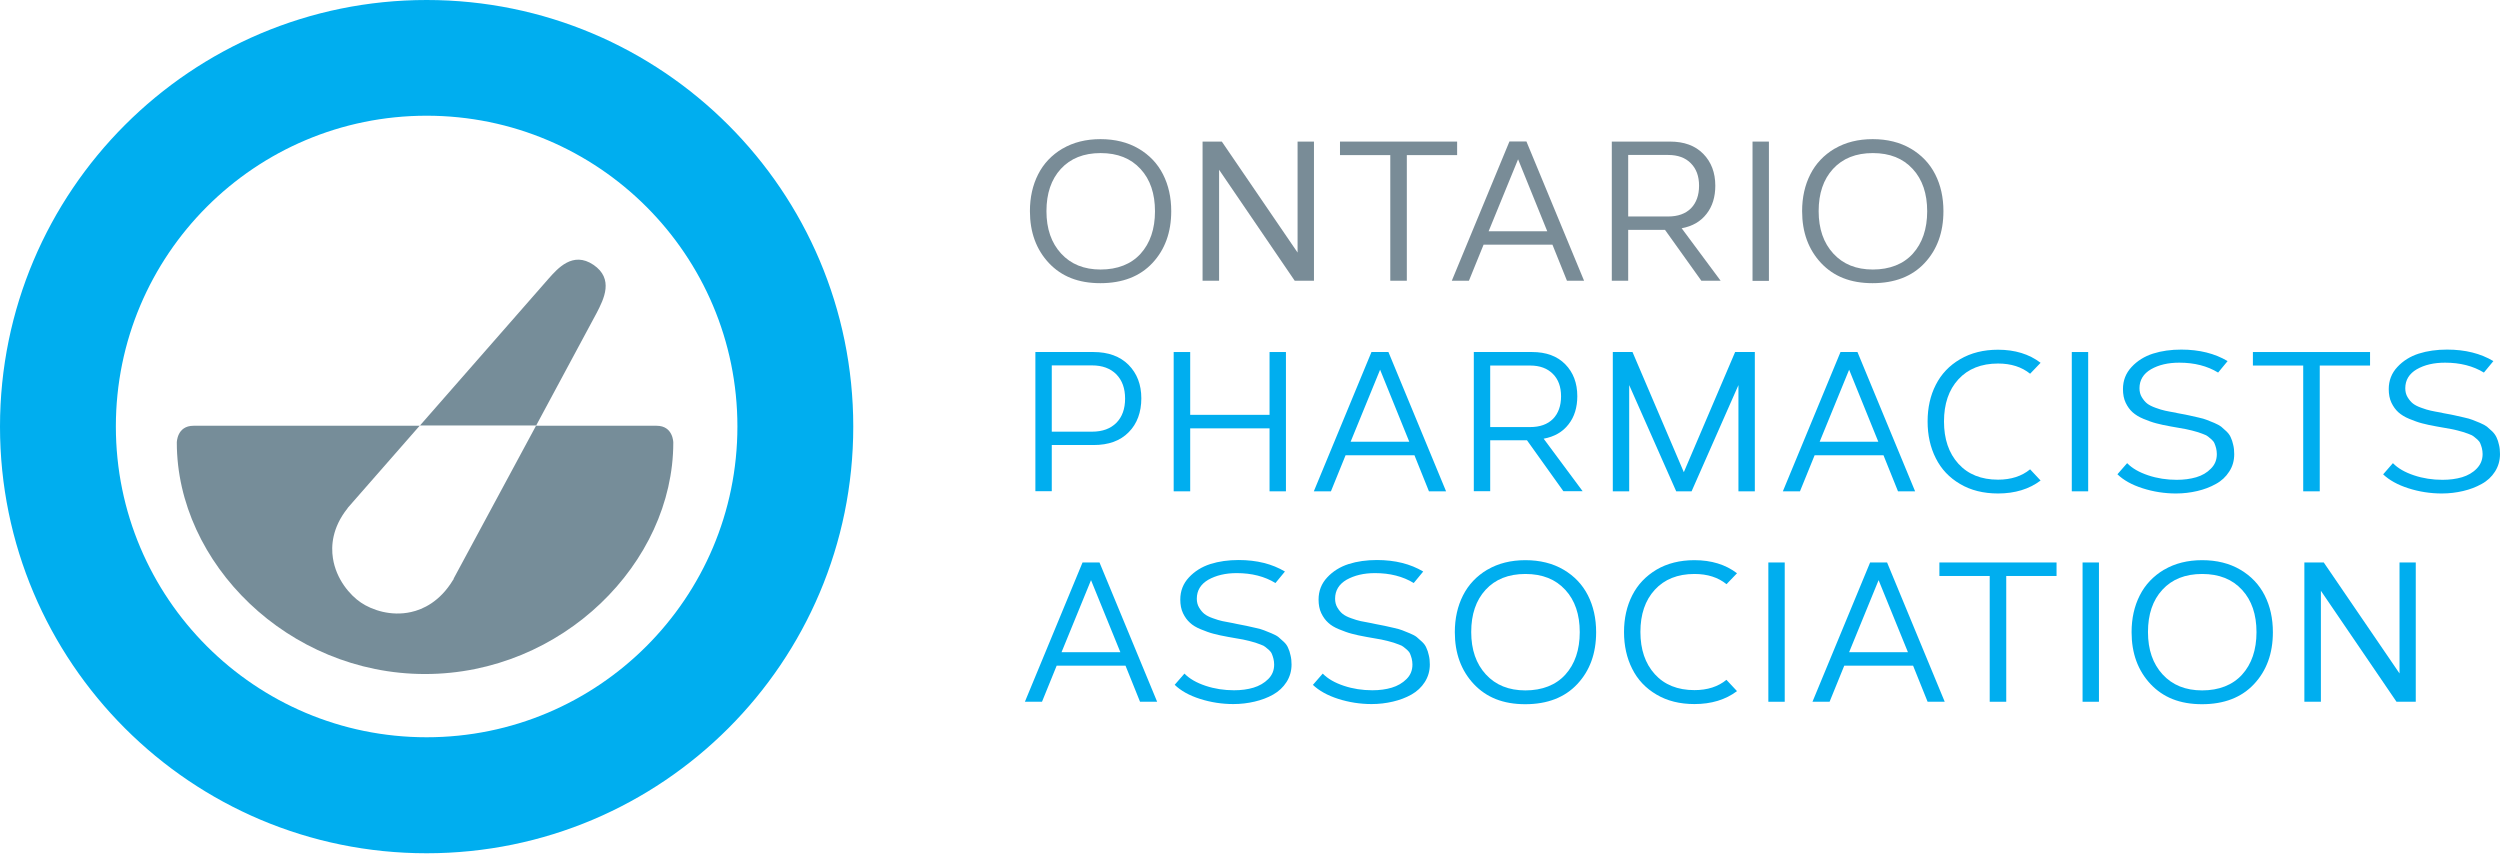 <?xml version="1.0" encoding="UTF-8"?> <svg xmlns="http://www.w3.org/2000/svg" width="189" height="65" viewBox="0 0 189 65" fill="none"><path d="M80.329 11.237C81.144 10.758 82.101 10.519 83.198 10.519C84.296 10.519 85.263 10.758 86.078 11.237C86.893 11.715 87.512 12.367 87.925 13.182C88.338 13.997 88.545 14.921 88.545 15.964C88.545 17.572 88.067 18.876 87.121 19.887C86.176 20.897 84.861 21.408 83.187 21.408C81.514 21.408 80.253 20.897 79.297 19.887C78.341 18.865 77.862 17.561 77.862 15.964C77.862 14.921 78.069 13.997 78.482 13.182C78.895 12.367 79.503 11.726 80.318 11.237M86.219 12.769C85.491 11.976 84.491 11.573 83.209 11.573C81.927 11.573 80.927 11.976 80.199 12.769C79.471 13.562 79.112 14.627 79.112 15.964C79.112 17.3 79.482 18.365 80.221 19.169C80.96 19.974 81.948 20.376 83.209 20.376C84.47 20.376 85.513 19.974 86.23 19.18C86.947 18.387 87.317 17.311 87.317 15.975C87.317 14.638 86.958 13.573 86.23 12.78" fill="#798C97"></path><path d="M99.336 21.223H97.88L92.163 12.834V21.223H90.914V10.704H92.37L98.097 19.093V10.704H99.336V21.223Z" fill="#798C97"></path><path d="M110.159 11.726H106.356V21.223H105.106V11.726H101.303V10.704H110.159V11.726Z" fill="#798C97"></path><path d="M119.755 21.223H118.462L117.364 18.496H112.159L111.051 21.223H109.757L114.115 10.693H115.397L119.755 21.223ZM112.539 17.485H116.973L114.767 12.041L112.539 17.485Z" fill="#798C97"></path><path d="M121.863 10.704H126.253C127.318 10.704 128.155 11.008 128.764 11.628C129.372 12.247 129.677 13.051 129.677 14.04C129.677 14.888 129.459 15.605 129.014 16.17C128.568 16.746 127.949 17.105 127.134 17.257L130.079 21.223H128.622L125.873 17.376H123.091V21.223H121.852V10.693L121.863 10.704ZM123.091 11.704V16.366H126.112C126.851 16.366 127.427 16.159 127.84 15.746C128.242 15.333 128.449 14.758 128.449 14.04C128.449 13.323 128.242 12.758 127.829 12.345C127.416 11.921 126.84 11.715 126.112 11.715H123.091V11.704Z" fill="#798C97"></path><path d="M133.73 10.704H132.491V21.234H133.73V10.704Z" fill="#798C97"></path><path d="M138.707 11.237C139.522 10.758 140.479 10.519 141.576 10.519C142.674 10.519 143.641 10.758 144.456 11.237C145.271 11.715 145.89 12.367 146.303 13.182C146.716 13.997 146.923 14.921 146.923 15.964C146.923 17.572 146.445 18.876 145.499 19.887C144.554 20.897 143.239 21.408 141.565 21.408C139.892 21.408 138.631 20.897 137.675 19.887C136.719 18.865 136.24 17.561 136.24 15.964C136.24 14.921 136.447 13.997 136.86 13.182C137.273 12.367 137.881 11.726 138.696 11.237M144.597 12.769C143.869 11.976 142.869 11.573 141.587 11.573C140.305 11.573 139.305 11.976 138.577 12.769C137.849 13.562 137.49 14.627 137.49 15.964C137.49 17.3 137.86 18.365 138.599 19.169C139.338 19.974 140.326 20.376 141.587 20.376C142.848 20.376 143.891 19.974 144.608 19.18C145.325 18.387 145.695 17.311 145.695 15.975C145.695 14.638 145.336 13.573 144.608 12.78" fill="#798C97"></path><path d="M78.275 26.613H82.666C83.785 26.613 84.676 26.939 85.317 27.581C85.959 28.233 86.284 29.069 86.284 30.113C86.284 31.156 85.969 32.036 85.328 32.677C84.687 33.329 83.807 33.644 82.677 33.644H79.514V37.133H78.275V26.602V26.613ZM79.514 27.624V32.634H82.557C83.35 32.634 83.959 32.406 84.404 31.96C84.839 31.515 85.057 30.906 85.057 30.134C85.057 29.363 84.839 28.754 84.394 28.298C83.948 27.852 83.34 27.624 82.557 27.624H79.514Z" fill="#00AEEF"></path><path d="M97.217 37.144H95.978V32.384H89.979V37.144H88.73V26.613H89.979V31.362H95.978V26.613H97.217V37.144Z" fill="#00AEEF"></path><path d="M109.323 37.144H108.029L106.932 34.416H101.726L100.618 37.144H99.325L103.683 26.613H104.965L109.323 37.144ZM102.107 33.395H106.541L104.335 27.95L102.107 33.395Z" fill="#00AEEF"></path><path d="M111.431 26.613H115.821C116.886 26.613 117.723 26.918 118.332 27.537C118.94 28.157 119.244 28.961 119.244 29.95C119.244 30.797 119.027 31.515 118.581 32.08C118.136 32.656 117.516 33.014 116.701 33.166L119.646 37.133H118.19L115.441 33.286H112.659V37.133H111.42V26.602L111.431 26.613ZM112.659 27.624V32.286H115.68C116.419 32.286 116.995 32.08 117.408 31.667C117.81 31.254 118.016 30.678 118.016 29.96C118.016 29.243 117.81 28.678 117.397 28.265C116.984 27.852 116.419 27.635 115.68 27.635H112.659V27.624Z" fill="#00AEEF"></path><path d="M132.665 37.144H131.426V29.113L127.884 37.144H126.721L123.167 29.113V37.144H121.928V26.613H123.417L127.297 35.698L131.176 26.613H132.665V37.144Z" fill="#00AEEF"></path><path d="M144.782 37.144H143.489L142.391 34.416H137.186L136.077 37.144H134.784L139.142 26.613H140.424L144.782 37.144ZM137.566 33.395H142L139.794 27.95L137.566 33.395Z" fill="#00AEEF"></path><path d="M153.476 35.481L154.269 36.328C153.4 36.981 152.324 37.307 151.052 37.307C149.955 37.307 148.988 37.068 148.183 36.589C147.368 36.111 146.76 35.47 146.347 34.644C145.934 33.829 145.727 32.905 145.727 31.862C145.727 30.819 145.934 29.895 146.347 29.091C146.76 28.276 147.368 27.635 148.183 27.157C148.998 26.679 149.955 26.439 151.052 26.439C152.324 26.439 153.4 26.765 154.269 27.428L153.476 28.254C152.845 27.744 152.041 27.483 151.052 27.483C149.781 27.483 148.781 27.885 148.053 28.678C147.325 29.471 146.966 30.536 146.966 31.862C146.966 33.188 147.325 34.253 148.053 35.057C148.781 35.861 149.781 36.263 151.052 36.263C152.03 36.263 152.845 36.002 153.476 35.481Z" fill="#00AEEF"></path><path d="M157.866 26.613H156.627V37.144H157.866V26.613Z" fill="#00AEEF"></path><path d="M160.072 35.861L160.811 35.014C161.191 35.405 161.724 35.709 162.408 35.937C163.093 36.166 163.81 36.274 164.56 36.274C165.103 36.274 165.592 36.209 166.038 36.079C166.483 35.948 166.853 35.731 167.146 35.427C167.451 35.122 167.592 34.764 167.592 34.329C167.592 34.166 167.57 34.025 167.538 33.883C167.505 33.753 167.462 33.633 167.418 33.525C167.375 33.416 167.298 33.318 167.201 33.231C167.103 33.145 167.005 33.068 166.929 33.003C166.853 32.938 166.733 32.873 166.57 32.819C166.407 32.764 166.277 32.71 166.179 32.677C166.081 32.645 165.918 32.601 165.712 32.547C165.505 32.492 165.342 32.46 165.234 32.438C165.125 32.416 164.94 32.384 164.68 32.34C164.419 32.297 164.234 32.264 164.125 32.242C163.68 32.166 163.31 32.08 163.017 32.004C162.713 31.927 162.397 31.808 162.05 31.667C161.702 31.525 161.43 31.351 161.224 31.167C161.017 30.982 160.843 30.743 160.702 30.45C160.561 30.156 160.496 29.808 160.496 29.417C160.496 28.765 160.713 28.211 161.148 27.744C161.582 27.276 162.126 26.939 162.767 26.733C163.419 26.526 164.125 26.429 164.908 26.429C166.266 26.429 167.44 26.722 168.407 27.298L167.69 28.167C166.875 27.668 165.897 27.418 164.756 27.418C163.908 27.418 163.202 27.581 162.615 27.917C162.039 28.254 161.745 28.733 161.745 29.352C161.745 29.602 161.8 29.83 161.919 30.026C162.039 30.221 162.169 30.384 162.321 30.504C162.474 30.623 162.691 30.732 162.963 30.83C163.234 30.928 163.473 31.004 163.68 31.047C163.886 31.091 164.158 31.145 164.484 31.199C164.549 31.221 164.658 31.243 164.788 31.265C165.103 31.319 165.353 31.373 165.505 31.406C165.668 31.438 165.886 31.493 166.179 31.558C166.462 31.623 166.679 31.677 166.831 31.743C166.983 31.797 167.168 31.873 167.396 31.971C167.625 32.069 167.798 32.166 167.918 32.253C168.037 32.351 168.168 32.471 168.32 32.612C168.461 32.753 168.581 32.905 168.646 33.068C168.722 33.231 168.787 33.416 168.831 33.633C168.885 33.84 168.907 34.079 168.907 34.329C168.907 34.818 168.787 35.264 168.526 35.655C168.277 36.046 167.94 36.361 167.516 36.589C167.092 36.828 166.625 37.002 166.114 37.122C165.603 37.241 165.071 37.307 164.506 37.307C163.647 37.307 162.8 37.176 161.985 36.915C161.169 36.655 160.528 36.296 160.072 35.85" fill="#00AEEF"></path><path d="M179.176 27.635H175.373V37.144H174.123V27.635H170.319V26.613H179.176V27.635Z" fill="#00AEEF"></path><path d="M180.165 35.861L180.904 35.014C181.284 35.405 181.817 35.709 182.501 35.937C183.186 36.166 183.903 36.274 184.653 36.274C185.196 36.274 185.686 36.209 186.131 36.079C186.566 35.948 186.946 35.731 187.239 35.427C187.533 35.122 187.685 34.764 187.685 34.329C187.685 34.166 187.663 34.025 187.631 33.883C187.598 33.753 187.555 33.633 187.511 33.525C187.468 33.416 187.392 33.318 187.294 33.231C187.196 33.145 187.098 33.068 187.022 33.003C186.946 32.938 186.827 32.873 186.664 32.819C186.501 32.764 186.37 32.71 186.272 32.677C186.175 32.645 186.012 32.601 185.805 32.547C185.599 32.492 185.436 32.46 185.327 32.438C185.218 32.416 185.033 32.384 184.773 32.34C184.512 32.297 184.327 32.264 184.218 32.242C183.773 32.166 183.403 32.08 183.11 32.004C182.806 31.927 182.491 31.808 182.143 31.667C181.795 31.525 181.523 31.351 181.317 31.167C181.11 30.982 180.937 30.743 180.795 30.45C180.654 30.156 180.589 29.808 180.589 29.417C180.589 28.765 180.806 28.211 181.241 27.744C181.676 27.276 182.219 26.939 182.86 26.733C183.512 26.526 184.218 26.429 185.001 26.429C186.37 26.429 187.533 26.722 188.5 27.298L187.783 28.167C186.968 27.668 185.99 27.418 184.849 27.418C184.001 27.418 183.295 27.581 182.708 27.917C182.132 28.254 181.839 28.733 181.839 29.352C181.839 29.602 181.893 29.83 182.012 30.026C182.132 30.221 182.262 30.384 182.415 30.504C182.567 30.623 182.773 30.732 183.056 30.83C183.327 30.928 183.566 31.004 183.773 31.047C183.979 31.091 184.251 31.145 184.577 31.199C184.642 31.221 184.751 31.243 184.881 31.265C185.207 31.319 185.446 31.373 185.599 31.406C185.762 31.438 185.979 31.493 186.272 31.558C186.555 31.623 186.772 31.677 186.924 31.743C187.076 31.808 187.261 31.873 187.489 31.971C187.718 32.069 187.892 32.166 188.011 32.253C188.131 32.351 188.261 32.471 188.413 32.612C188.554 32.753 188.663 32.905 188.739 33.068C188.815 33.231 188.88 33.416 188.924 33.633C188.978 33.84 189 34.079 189 34.329C189 34.818 188.87 35.264 188.62 35.655C188.37 36.046 188.033 36.361 187.609 36.589C187.185 36.828 186.718 37.002 186.207 37.122C185.696 37.241 185.164 37.307 184.599 37.307C183.74 37.307 182.893 37.176 182.078 36.915C181.263 36.655 180.621 36.296 180.154 35.85" fill="#00AEEF"></path><path d="M87.48 53.053H86.187L85.089 50.325H79.884L78.775 53.053H77.482L81.84 42.523H83.122L87.48 53.053ZM80.264 49.304H84.698L82.481 43.859L80.253 49.304H80.264Z" fill="#00AEEF"></path><path d="M88.806 51.771L89.545 50.923C89.925 51.314 90.457 51.618 91.142 51.847C91.827 52.075 92.544 52.184 93.294 52.184C93.837 52.184 94.326 52.118 94.761 51.988C95.195 51.858 95.576 51.64 95.88 51.336C96.184 51.032 96.326 50.673 96.326 50.238C96.326 50.075 96.304 49.934 96.271 49.793C96.239 49.662 96.195 49.543 96.152 49.434C96.108 49.325 96.032 49.228 95.934 49.141C95.837 49.054 95.739 48.978 95.663 48.913C95.587 48.847 95.467 48.782 95.304 48.728C95.141 48.673 95.011 48.619 94.913 48.587C94.815 48.554 94.652 48.511 94.446 48.456C94.239 48.413 94.076 48.369 93.968 48.347C93.859 48.326 93.674 48.293 93.413 48.25C93.153 48.206 92.968 48.174 92.859 48.152C92.413 48.076 92.044 47.989 91.751 47.913C91.446 47.837 91.131 47.717 90.784 47.576C90.436 47.435 90.164 47.272 89.958 47.076C89.751 46.891 89.577 46.652 89.436 46.359C89.295 46.065 89.23 45.718 89.23 45.327C89.23 44.674 89.447 44.12 89.882 43.653C90.316 43.186 90.859 42.849 91.501 42.642C92.153 42.436 92.859 42.338 93.641 42.338C95.011 42.338 96.174 42.631 97.141 43.207L96.424 44.077C95.608 43.577 94.63 43.327 93.489 43.327C92.642 43.327 91.935 43.501 91.349 43.827C90.773 44.164 90.479 44.642 90.479 45.261C90.479 45.511 90.534 45.739 90.653 45.935C90.773 46.131 90.903 46.294 91.055 46.413C91.207 46.533 91.414 46.641 91.696 46.739C91.968 46.837 92.207 46.913 92.413 46.956C92.62 47 92.892 47.054 93.218 47.109C93.283 47.13 93.392 47.152 93.522 47.174C93.837 47.239 94.087 47.282 94.239 47.315C94.402 47.348 94.62 47.402 94.913 47.467C95.206 47.532 95.413 47.587 95.565 47.652C95.717 47.706 95.902 47.782 96.13 47.88C96.358 47.978 96.532 48.065 96.652 48.163C96.771 48.261 96.902 48.38 97.054 48.521C97.206 48.663 97.315 48.815 97.38 48.978C97.456 49.141 97.521 49.325 97.564 49.543C97.619 49.76 97.641 49.988 97.641 50.238C97.641 50.727 97.51 51.173 97.26 51.564C97.01 51.955 96.673 52.27 96.25 52.51C95.826 52.749 95.359 52.922 94.848 53.042C94.337 53.162 93.805 53.227 93.239 53.227C92.381 53.227 91.533 53.096 90.718 52.836C89.903 52.575 89.262 52.216 88.806 51.771Z" fill="#00AEEF"></path><path d="M99.26 51.771L99.999 50.923C100.379 51.314 100.912 51.618 101.596 51.847C102.281 52.075 102.998 52.184 103.748 52.184C104.291 52.184 104.78 52.118 105.215 51.988C105.65 51.858 106.03 51.64 106.334 51.336C106.639 51.032 106.78 50.673 106.78 50.238C106.78 50.075 106.758 49.934 106.726 49.793C106.693 49.662 106.649 49.543 106.606 49.434C106.563 49.325 106.486 49.228 106.389 49.141C106.291 49.054 106.193 48.978 106.117 48.913C106.041 48.847 105.921 48.782 105.758 48.728C105.595 48.673 105.465 48.619 105.367 48.587C105.269 48.554 105.106 48.511 104.9 48.456C104.693 48.413 104.53 48.369 104.422 48.347C104.313 48.326 104.128 48.293 103.868 48.25C103.607 48.206 103.422 48.174 103.313 48.152C102.868 48.076 102.498 47.989 102.205 47.913C101.901 47.837 101.585 47.717 101.238 47.576C100.89 47.435 100.618 47.272 100.412 47.076C100.205 46.891 100.031 46.652 99.89 46.359C99.749 46.065 99.684 45.718 99.684 45.327C99.684 44.674 99.901 44.12 100.336 43.653C100.77 43.186 101.314 42.849 101.955 42.642C102.607 42.436 103.313 42.338 104.096 42.338C105.465 42.338 106.628 42.631 107.595 43.207L106.878 44.077C106.063 43.577 105.085 43.327 103.944 43.327C103.096 43.327 102.39 43.501 101.803 43.827C101.227 44.164 100.933 44.642 100.933 45.261C100.933 45.511 100.988 45.739 101.107 45.935C101.227 46.131 101.357 46.294 101.509 46.413C101.662 46.533 101.868 46.641 102.151 46.739C102.422 46.837 102.661 46.913 102.868 46.956C103.074 47 103.346 47.054 103.672 47.109C103.737 47.13 103.846 47.152 103.976 47.174C104.302 47.239 104.541 47.282 104.693 47.315C104.856 47.348 105.074 47.402 105.367 47.467C105.65 47.532 105.867 47.587 106.019 47.652C106.171 47.717 106.356 47.782 106.584 47.88C106.812 47.978 106.986 48.065 107.106 48.163C107.225 48.261 107.356 48.38 107.508 48.521C107.66 48.663 107.769 48.815 107.834 48.978C107.91 49.141 107.975 49.325 108.019 49.543C108.073 49.76 108.095 49.988 108.095 50.238C108.095 50.727 107.964 51.173 107.714 51.564C107.465 51.955 107.128 52.27 106.704 52.51C106.28 52.749 105.813 52.922 105.302 53.042C104.791 53.162 104.259 53.227 103.694 53.227C102.835 53.227 101.988 53.096 101.172 52.836C100.357 52.575 99.716 52.216 99.249 51.771" fill="#00AEEF"></path><path d="M112.452 43.066C113.267 42.588 114.224 42.349 115.321 42.349C116.419 42.349 117.386 42.588 118.201 43.066C119.016 43.544 119.635 44.196 120.048 45.011C120.461 45.826 120.668 46.75 120.668 47.793C120.668 49.402 120.19 50.706 119.244 51.716C118.299 52.727 116.984 53.238 115.31 53.238C113.637 53.238 112.376 52.727 111.42 51.716C110.464 50.695 109.985 49.391 109.985 47.793C109.985 46.75 110.192 45.826 110.605 45.011C111.018 44.196 111.626 43.555 112.441 43.066M118.331 44.588C117.603 43.794 116.604 43.392 115.321 43.392C114.039 43.392 113.039 43.794 112.311 44.588C111.583 45.381 111.224 46.446 111.224 47.782C111.224 49.119 111.594 50.184 112.333 50.988C113.072 51.792 114.061 52.194 115.321 52.194C116.582 52.194 117.625 51.792 118.342 50.999C119.059 50.206 119.429 49.13 119.429 47.793C119.429 46.457 119.07 45.392 118.342 44.598" fill="#00AEEF"></path><path d="M130.524 51.401L131.318 52.249C130.448 52.901 129.372 53.227 128.101 53.227C126.993 53.227 126.036 52.988 125.232 52.51C124.417 52.032 123.808 51.39 123.396 50.564C122.983 49.749 122.776 48.815 122.776 47.782C122.776 46.75 122.983 45.826 123.396 45.011C123.808 44.196 124.417 43.555 125.232 43.066C126.047 42.588 127.003 42.349 128.101 42.349C129.372 42.349 130.448 42.675 131.318 43.338L130.524 44.164C129.894 43.653 129.09 43.392 128.101 43.392C126.83 43.392 125.83 43.794 125.102 44.588C124.374 45.381 124.015 46.446 124.015 47.772C124.015 49.097 124.374 50.162 125.102 50.967C125.83 51.771 126.83 52.173 128.101 52.173C129.079 52.173 129.894 51.912 130.524 51.39" fill="#00AEEF"></path><path d="M134.925 42.523H133.687V53.053H134.925V42.523Z" fill="#00AEEF"></path><path d="M147.021 53.053H145.727L144.63 50.325H139.425L138.316 53.053H137.023L141.381 42.523H142.663L147.021 53.053ZM139.805 49.304H144.239L142.022 43.859L139.794 49.304H139.805Z" fill="#00AEEF"></path><path d="M155.475 43.544H151.672V53.053H150.422V43.544H146.618V42.523H155.475V43.544Z" fill="#00AEEF"></path><path d="M158.681 42.523H157.442V53.053H158.681V42.523Z" fill="#00AEEF"></path><path d="M163.615 43.066C164.43 42.588 165.386 42.349 166.483 42.349C167.581 42.349 168.548 42.588 169.363 43.066C170.178 43.544 170.798 44.196 171.211 45.011C171.624 45.826 171.83 46.75 171.83 47.793C171.83 49.402 171.352 50.706 170.406 51.716C169.461 52.727 168.146 53.238 166.473 53.238C164.799 53.238 163.538 52.727 162.582 51.716C161.626 50.695 161.148 49.391 161.148 47.793C161.148 46.75 161.354 45.826 161.767 45.011C162.18 44.196 162.789 43.555 163.604 43.066M169.494 44.588C168.766 43.794 167.766 43.392 166.483 43.392C165.201 43.392 164.201 43.794 163.473 44.588C162.745 45.381 162.387 46.446 162.387 47.782C162.387 49.119 162.756 50.184 163.495 50.988C164.234 51.792 165.223 52.194 166.483 52.194C167.744 52.194 168.787 51.792 169.504 50.999C170.222 50.206 170.591 49.13 170.591 47.793C170.591 46.457 170.233 45.392 169.504 44.598" fill="#00AEEF"></path><path d="M182.632 53.053H181.176L175.46 44.664V53.053H174.21V42.523H175.677L181.404 50.912V42.523H182.632V53.053Z" fill="#00AEEF"></path><path d="M32.253 0C14.442 0 0 14.442 0 32.253C0 50.065 14.442 64.507 32.253 64.507C50.065 64.507 64.507 50.065 64.507 32.253C64.507 14.442 50.065 0 32.253 0ZM32.253 55.737C19.278 55.737 8.759 45.218 8.759 32.243C8.759 19.267 19.278 8.748 32.253 8.748C45.229 8.748 55.748 19.267 55.748 32.243C55.748 45.218 45.229 55.737 32.253 55.737Z" fill="#00AEEF"></path><path d="M49.63 32.188H40.523C40.556 32.123 45.066 23.744 45.12 23.636C45.642 22.614 46.435 21.082 44.859 20.017C43.305 18.974 42.164 20.289 41.469 21.071C41.371 21.18 31.786 32.123 31.732 32.188H14.627C13.367 32.188 13.367 33.46 13.367 33.46C13.367 42.555 21.767 50.956 32.134 50.956C42.501 50.956 50.901 42.555 50.901 33.46C50.901 33.46 50.901 32.188 49.641 32.188M34.297 43.773L34.275 43.816L34.242 43.859C33.253 45.489 31.971 46.076 31.069 46.272C29.558 46.609 28.124 46.12 27.287 45.555C26.461 45.001 25.407 43.783 25.168 42.197C25.027 41.284 25.103 39.904 26.266 38.437L26.288 38.404L26.309 38.372L31.743 32.166H40.534L34.297 43.74V43.773Z" fill="#768D99"></path></svg> 
